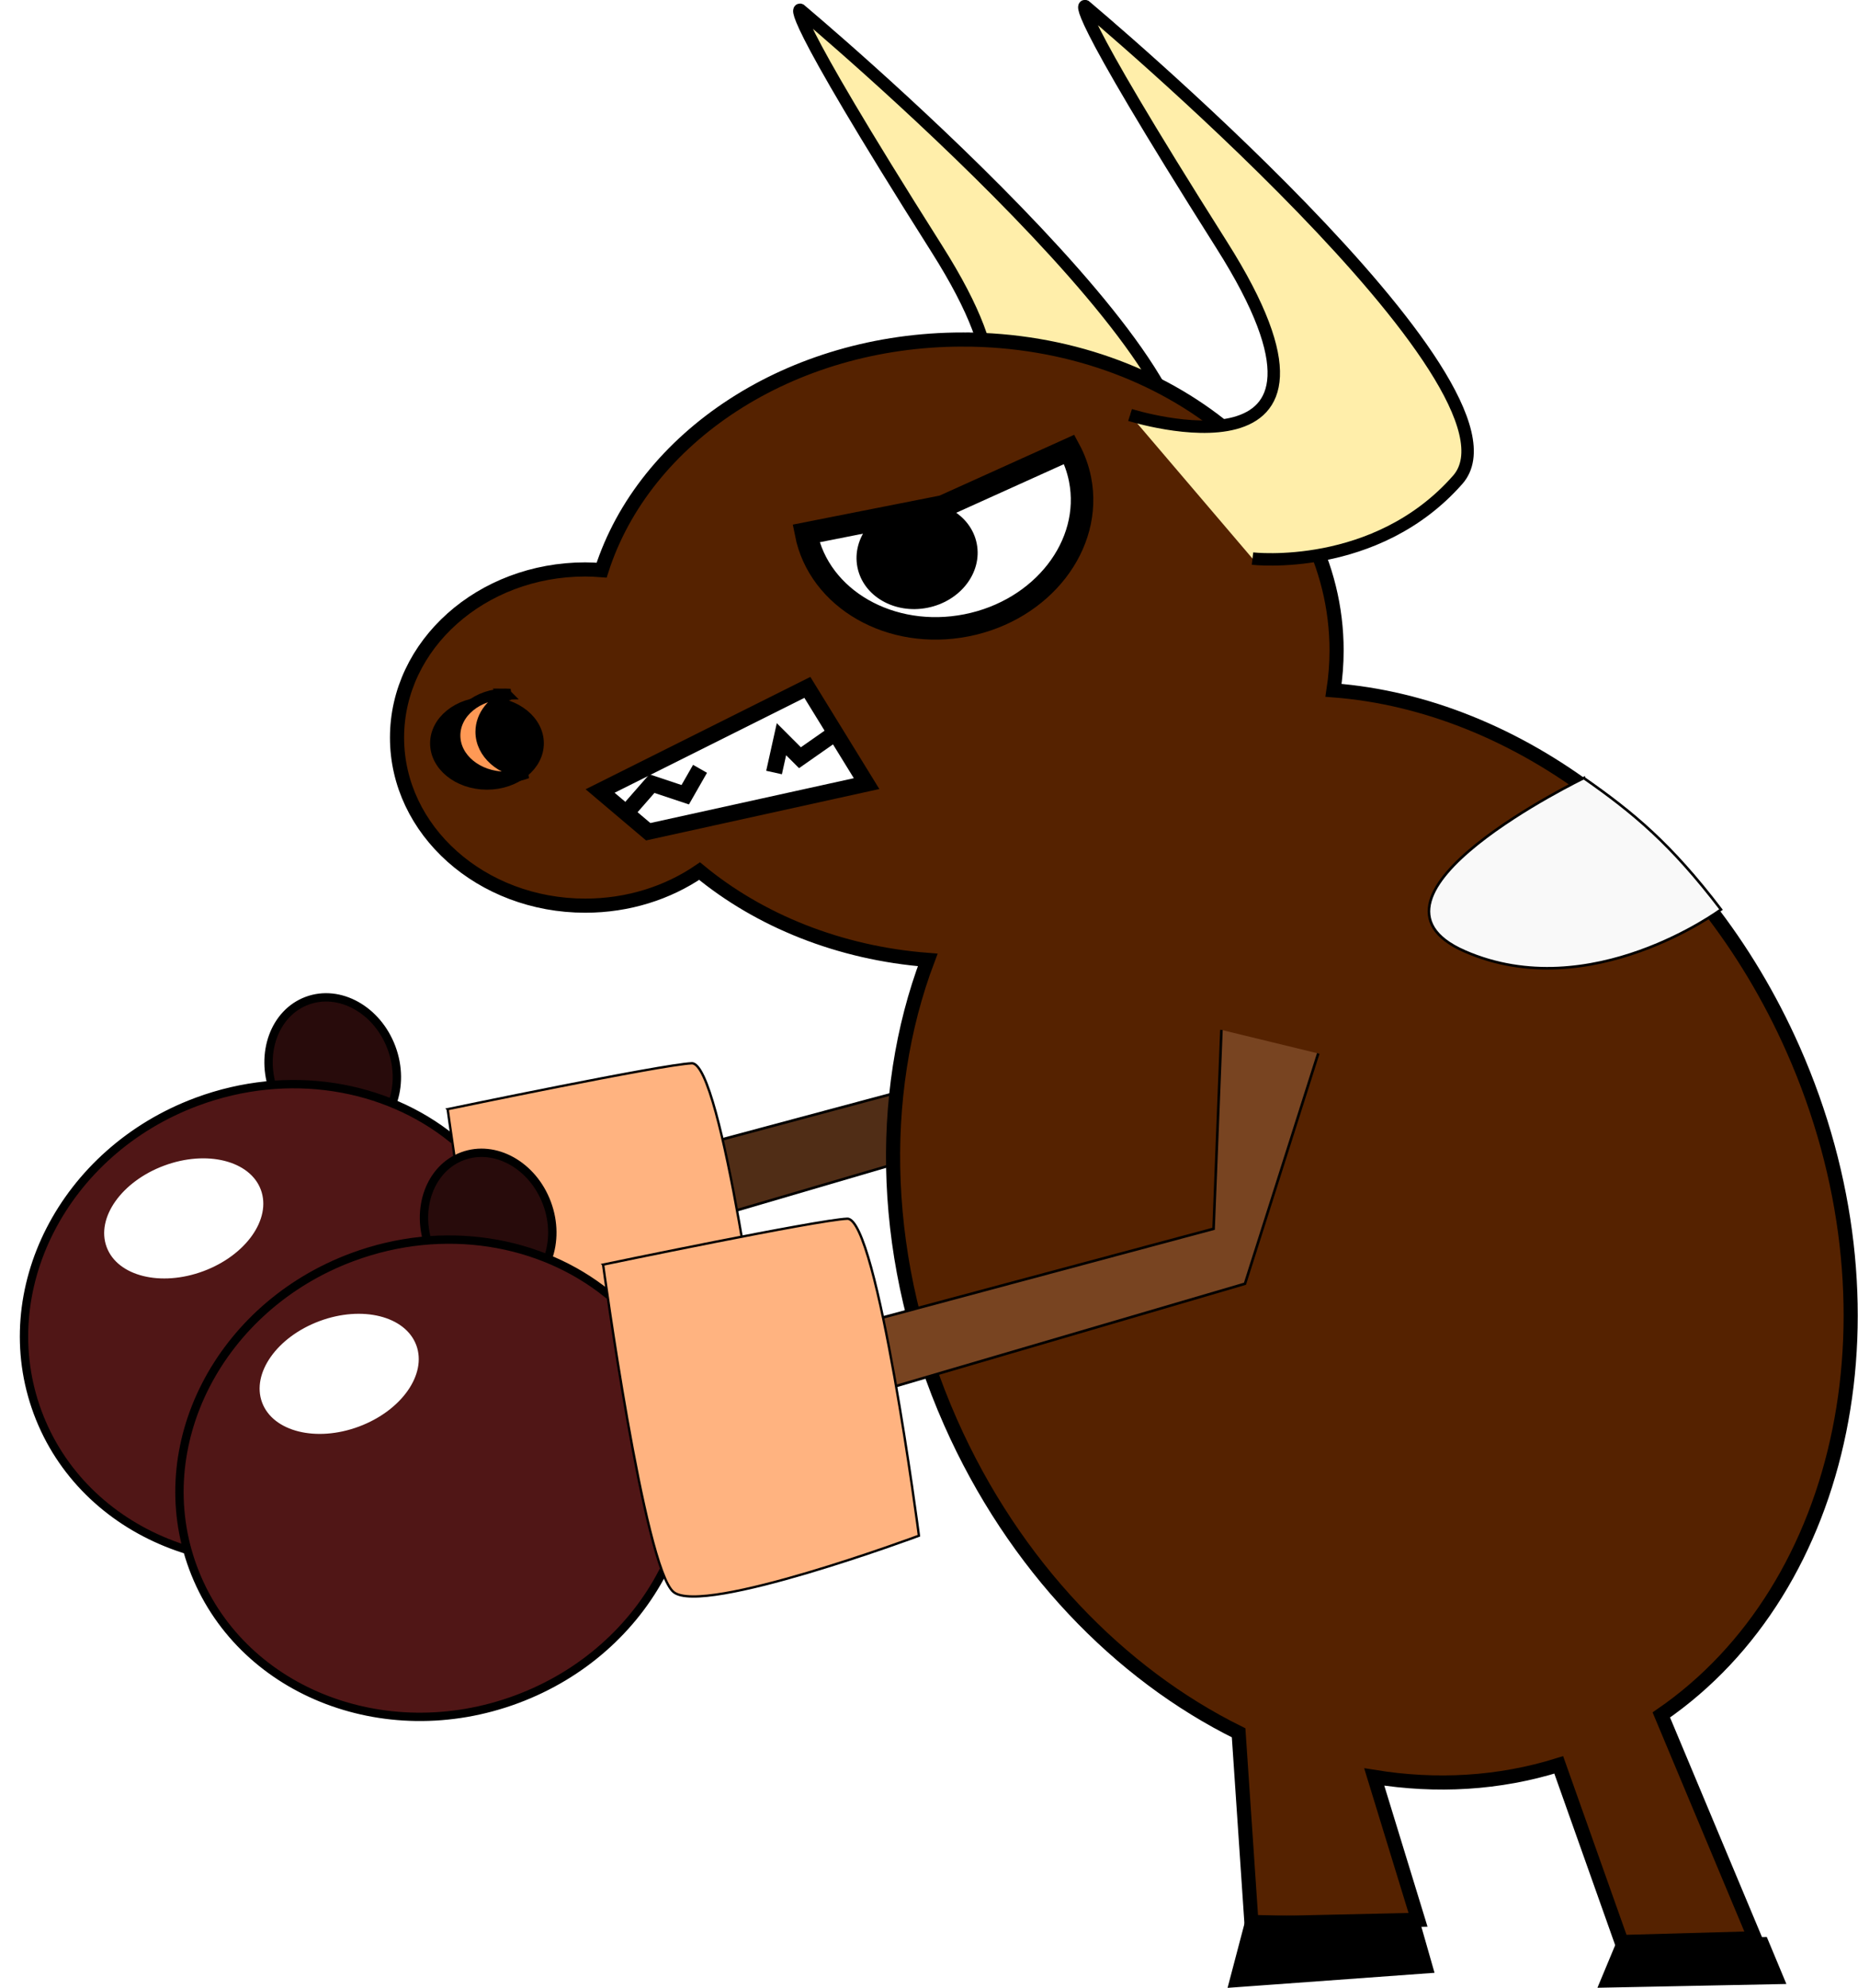 <?xml version="1.0" encoding="UTF-8" standalone="no"?>
<!-- Created with Inkscape (http://www.inkscape.org/) -->

<svg
   xmlns:dc="http://purl.org/dc/elements/1.1/"
   xmlns:cc="http://creativecommons.org/ns#"
   xmlns:rdf="http://www.w3.org/1999/02/22-rdf-syntax-ns#"
   xmlns:svg="http://www.w3.org/2000/svg"
   xmlns="http://www.w3.org/2000/svg"
   xmlns:sodipodi="http://sodipodi.sourceforge.net/DTD/sodipodi-0.dtd"
   xmlns:inkscape="http://www.inkscape.org/namespaces/inkscape"
   width="647.601"
   height="693.029"
   id="svg4517"
   version="1.1"
   inkscape:version="0.48.0 r9654"
   sodipodi:docname="New document 5">
  <defs
     id="defs4519">
    <filter
       color-interpolation-filters="sRGB"
       inkscape:collect="always"
       id="filter3959"
       x="-0.635"
       width="2.27"
       y="-0.557"
       height="2.114">
      <feGaussianBlur
         inkscape:collect="always"
         stdDeviation="22.985"
         id="feGaussianBlur3961" />
    </filter>
  </defs>
  <sodipodi:namedview
     id="base"
     pagecolor="#ffffff"
     bordercolor="#666666"
     borderopacity="1.0"
     inkscape:pageopacity="0.0"
     inkscape:pageshadow="2"
     inkscape:zoom="0.175"
     inkscape:cx="263.0941"
     inkscape:cy="389.15225"
     inkscape:document-units="px"
     inkscape:current-layer="layer1"
     showgrid="false"
     fit-margin-top="0"
     fit-margin-left="0"
     fit-margin-right="0"
     fit-margin-bottom="0"
     inkscape:window-width="444"
     inkscape:window-height="447"
     inkscape:window-x="20"
     inkscape:window-y="20"
     inkscape:window-maximized="0" />
  <g
     inkscape:label="Layer 1"
     inkscape:groupmode="layer"
     id="layer1"
     transform="translate(-33.34,-168.746)">
    <g
       id="g4317"
       transform="matrix(0.903,0,0,0.903,243.794,136.6)">
      <path
         style="fill:#502d16;stroke:#000000;stroke-width:1px;stroke-linecap:butt;stroke-linejoin:miter;stroke-opacity:1"
         d="m 255.772,362.23 -28.284,88.893 -192.939,56.569 0,-29.294 180.817,-48.487 3.03,-76.772"
         id="path4311"
         inkscape:connector-curvature="0"
         sodipodi:nodetypes="cccccc" />
      <g
         transform="matrix(-0.775,0.288,0.288,0.775,-1538.815,135.225)"
         id="g4301">
        <path
           sodipodi:type="arc"
           style="fill:#280b0b;fill-opacity:1;stroke:#000000;stroke-width:3.9;stroke-miterlimit:4;stroke-opacity:1;stroke-dasharray:none"
           id="path4303"
           sodipodi:cx="-1498.0563"
           sodipodi:cy="904.87988"
           sodipodi:rx="29.294424"
           sodipodi:ry="34.345188"
           d="m -1468.762,904.88 c 0,18.968 -13.116,34.345 -29.294,34.345 -16.179,0 -29.294,-15.377 -29.294,-34.345 0,-18.968 13.116,-34.345 29.294,-34.345 16.179,0 29.294,15.377 29.294,34.345 z"
           transform="translate(4.041,54.548)" />
        <path
           inkscape:connector-curvature="0"
           style="fill:#501616;fill-opacity:1;stroke:#000000;stroke-width:3.9;stroke-miterlimit:4;stroke-opacity:1;stroke-dasharray:none"
           d="m -1429.375,951.344 c -45.616,0 -85.29,23.272 -105.656,57.562 -78.542,13.652 -109.269,24.728 -99.406,85.875 10.101,62.63 101.036,66.672 119.219,46.469 0.507,-0.563 0.865,-0.965 1.344,-1.5 21.713,19.662 51.554,31.812 84.5,31.812 66.389,0 120.219,-49.283 120.219,-110.094 -1e-4,-60.81 -53.83,-110.125 -120.219,-110.125 z"
           id="path4305" />
        <path
           sodipodi:type="arc"
           style="fill:#ffffff;fill-opacity:1;stroke:none;filter:url(#filter3959)"
           id="path4307"
           sodipodi:cx="-1887.9751"
           sodipodi:cy="1144.286"
           sodipodi:rx="43.436558"
           sodipodi:ry="49.497475"
           d="m -1844.539,1144.286 c 0,27.337 -19.447,49.498 -43.437,49.498 -23.989,0 -43.437,-22.161 -43.437,-49.498 0,-27.337 19.447,-49.498 43.437,-49.498 23.989,0 43.437,22.161 43.437,49.498 z"
           transform="matrix(0.884,0,0,0.531,264.331,392.662)" />
        <path
           style="fill:#ffb380;stroke:#000000;stroke-width:1.094px;stroke-linecap:butt;stroke-linejoin:miter;stroke-opacity:1"
           d="m -1537.899,995.394 c 0,0 31.376,139.491 22.411,154.748 -8.965,15.257 -116.538,15.257 -116.538,15.257 0,0 -33.617,-146.03 -20.17,-150.389 13.447,-4.359 114.297,-19.616 114.297,-19.616 z"
           id="path4309"
           inkscape:connector-curvature="0" />
      </g>
      <path
         style="fill:#ffeeaa;stroke:#000000;stroke-width:4.8;stroke-linecap:butt;stroke-linejoin:miter;stroke-miterlimit:4;stroke-opacity:1;stroke-dasharray:none"
         d="m 93.129,197.211 c 0,0 96.008,30.218 35.425,-65.545 C 67.97,35.904 75.801,39.389 75.801,39.389 c 0,0 175.437,146.877 143.798,182.834 -31.639,35.957 -79.212,30.421 -79.212,30.421 z"
         id="path4091"
         inkscape:connector-curvature="0" />
      <path
         id="path4083"
         d="m 138.562,166.656 c -66.815,0 -122.991,37.762 -139.406,89.031 -2.08,-0.16 -4.187,-0.281 -6.312,-0.281 -40.13,0 -72.656,29.068 -72.656,64.906 0,35.838 32.526,64.875 72.656,64.875 16.596,0 31.891,-4.981 44.125,-13.344 23.074,19.032 53.83,31.631 88.062,34.281 -19.733,52.24 -18.322,117.157 8.812,178.469 24.5,55.359 65.271,97.174 111.188,119.875 L 250,778.062 314.281,776.656 297.375,721.5 c 23.934,3.89 48.12,2.577 71.219,-4.656 l 24.25,68.375 51.438,-1.438 L 408.188,697.562 C 479.654,648.414 502.957,539.837 459.062,440.656 423.173,359.562 352.427,307.506 281.656,302.062 c 0.778,-5.045 1.188,-10.185 1.188,-15.406 0,-66.274 -64.594,-120 -144.281,-120 z"
         style="fill:#552200;stroke:#000000;stroke-width:5.457;stroke-miterlimit:4;stroke-opacity:1;stroke-dasharray:none"
         inkscape:connector-curvature="0" />
      <path
         sodipodi:nodetypes="cscsc"
         inkscape:connector-curvature="0"
         id="path4089"
         d="m 203.129,195.783 c 0,0 96.008,30.218 35.425,-65.545 -60.583,-95.763 -52.752,-92.278 -52.752,-92.278 0,0 175.437,146.877 143.798,182.834 -31.639,35.957 -79.212,30.421 -79.212,30.421"
         style="fill:#ffeeaa;stroke:#000000;stroke-width:4.8;stroke-linecap:butt;stroke-linejoin:miter;stroke-miterlimit:4;stroke-opacity:1;stroke-dasharray:none" />
      <g
         id="g4125"
         transform="matrix(-1.397,0.276,0.276,1.397,-1190.018,468.385)">
        <path
           sodipodi:end="3.4043173"
           sodipodi:start="0"
           sodipodi:type="arc"
           style="fill:#ffffff;fill-opacity:1;stroke:#000000;stroke-width:6.1;stroke-miterlimit:4;stroke-opacity:1;stroke-dasharray:none"
           id="path4127"
           sodipodi:cx="-1260.7142"
           sodipodi:cy="145.21933"
           sodipodi:rx="37.857143"
           sodipodi:ry="32.857143"
           d="m -1222.857,145.219 c 0,18.146 -16.949,32.857 -37.857,32.857 -20.908,0 -37.857,-14.711 -37.857,-32.857 0,-2.882 0.437,-5.751 1.299,-8.533 l 36.558,8.533 z"
           transform="translate(318.368,-128.918)" />
        <path
           transform="matrix(0.403,0,0,0.403,-424.803,-30.551)"
           d="m -1222.857,145.219 c 0,18.146 -16.949,32.857 -37.857,32.857 -20.908,0 -37.857,-14.711 -37.857,-32.857 0,-18.146 16.949,-32.857 37.857,-32.857 20.908,0 37.857,14.711 37.857,32.857 z"
           sodipodi:ry="32.857143"
           sodipodi:rx="37.857143"
           sodipodi:cy="145.21933"
           sodipodi:cx="-1260.7142"
           id="path4129"
           style="fill:#000000;fill-opacity:1;stroke:#000000;stroke-width:6.1;stroke-miterlimit:4;stroke-opacity:1;stroke-dasharray:none"
           sodipodi:type="arc" />
      </g>
      <path
         transform="matrix(0.98,0,0,0.774,460.302,3.907)"
         d="m -495.714,411.648 c 0,11.44 -8.954,20.714 -20,20.714 -11.046,0 -20,-9.274 -20,-20.714 0,-11.44 8.954,-20.714 20,-20.714 11.046,0 20,9.274 20,20.714 z"
         sodipodi:ry="20.714285"
         sodipodi:rx="20"
         sodipodi:cy="411.64789"
         sodipodi:cx="-515.71429"
         id="path4168"
         style="fill:#000000;fill-opacity:1;stroke:#000000;stroke-width:4.8;stroke-miterlimit:4;stroke-opacity:1;stroke-dasharray:none"
         sodipodi:type="arc" />
      <path
         inkscape:connector-curvature="0"
         id="path4179"
         d="m -37.862,303.478 c -10.823,0 -19.594,7.181 -19.594,16.031 0,8.85 8.771,16.031 19.594,16.031 2.953,0 5.739,-0.575 8.25,-1.531 -10,-0.726 -17.844,-7.571 -17.844,-15.938 0,-6.435 4.651,-11.951 11.344,-14.5 -0.579,-0.042 -1.158,-0.094 -1.75,-0.094 z"
         style="fill:#ff9955;fill-opacity:1;stroke:#000000;stroke-width:4.179;stroke-miterlimit:4;stroke-opacity:1;stroke-dasharray:none" />
      <g
         transform="translate(217.143,-247.143)"
         id="g4198">
        <path
           style="fill:#ffffff;stroke:#000000;stroke-width:6.2;stroke-linecap:butt;stroke-linejoin:miter;stroke-miterlimit:4;stroke-opacity:1;stroke-dasharray:none"
           d="m -218.571,588.076 80,-40 22.857,37.143 L -200,603.791 z"
           id="path4184"
           inkscape:connector-curvature="0" />
        <path
           style="fill:none;stroke:#000000;stroke-width:6.2;stroke-linecap:butt;stroke-linejoin:miter;stroke-miterlimit:4;stroke-opacity:1;stroke-dasharray:none"
           d="m -208.571,596.648 10,-11.429 12.857,4.286 5.714,-10"
           id="path4186"
           inkscape:connector-curvature="0" />
        <path
           style="fill:none;stroke:#000000;stroke-width:6.2;stroke-linecap:butt;stroke-linejoin:miter;stroke-miterlimit:4;stroke-opacity:1;stroke-dasharray:none"
           d="m -127.143,565.219 -14.286,10 -7.143,-7.143 -2.857,12.857"
           id="path4188"
           inkscape:connector-curvature="0" />
      </g>
      <path
         sodipodi:nodetypes="cccccc"
         inkscape:connector-curvature="0"
         id="path4203"
         d="m 275.772,442.23 -28.284,88.893 -192.939,56.569 0,-29.294 180.817,-48.487 3.03,-76.772"
         style="fill:#784421;stroke:#000000;stroke-width:1px;stroke-linecap:butt;stroke-linejoin:miter;stroke-opacity:1" />
      <path
         sodipodi:nodetypes="cscc"
         inkscape:connector-curvature="0"
         id="path4205"
         d="m 378.277,335.929 c 0,0 -94.424,45.691 -45.937,66.905 48.487,21.213 98.883,-16.162 98.883,-16.162 -19.434,-25.485 -33.869,-37.4 -52.946,-50.742 z"
         style="fill:#f9f9f9;stroke:#000000;stroke-width:1px;stroke-linecap:butt;stroke-linejoin:miter;stroke-opacity:1" />
      <g
         id="g4261"
         transform="matrix(-0.775,0.288,0.288,0.775,-1478.815,195.225)">
        <path
           transform="translate(4.041,54.548)"
           d="m -1468.762,904.88 c 0,18.968 -13.116,34.345 -29.294,34.345 -16.179,0 -29.294,-15.377 -29.294,-34.345 0,-18.968 13.116,-34.345 29.294,-34.345 16.179,0 29.294,15.377 29.294,34.345 z"
           sodipodi:ry="34.345188"
           sodipodi:rx="29.294424"
           sodipodi:cy="904.87988"
           sodipodi:cx="-1498.0563"
           id="path4263"
           style="fill:#280b0b;fill-opacity:1;stroke:#000000;stroke-width:3.9;stroke-miterlimit:4;stroke-opacity:1;stroke-dasharray:none"
           sodipodi:type="arc" />
        <path
           id="path4265"
           d="m -1429.375,951.344 c -45.616,0 -85.29,23.272 -105.656,57.562 -78.542,13.652 -109.269,24.728 -99.406,85.875 10.101,62.63 101.036,66.672 119.219,46.469 0.507,-0.563 0.865,-0.965 1.344,-1.5 21.713,19.662 51.554,31.812 84.5,31.812 66.389,0 120.219,-49.283 120.219,-110.094 -1e-4,-60.81 -53.83,-110.125 -120.219,-110.125 z"
           style="fill:#501616;fill-opacity:1;stroke:#000000;stroke-width:3.9;stroke-miterlimit:4;stroke-opacity:1;stroke-dasharray:none"
           inkscape:connector-curvature="0" />
        <path
           transform="matrix(0.884,0,0,0.531,264.331,392.662)"
           d="m -1844.539,1144.286 c 0,27.337 -19.447,49.498 -43.437,49.498 -23.989,0 -43.437,-22.161 -43.437,-49.498 0,-27.337 19.447,-49.498 43.437,-49.498 23.989,0 43.437,22.161 43.437,49.498 z"
           sodipodi:ry="49.497475"
           sodipodi:rx="43.436558"
           sodipodi:cy="1144.286"
           sodipodi:cx="-1887.9751"
           id="path4267"
           style="fill:#ffffff;fill-opacity:1;stroke:none;filter:url(#filter3959)"
           sodipodi:type="arc" />
        <path
           inkscape:connector-curvature="0"
           id="path4269"
           d="m -1537.899,995.394 c 0,0 31.376,139.491 22.411,154.748 -8.965,15.257 -116.538,15.257 -116.538,15.257 0,0 -33.617,-146.03 -20.17,-150.389 13.447,-4.359 114.297,-19.616 114.297,-19.616 z"
           style="fill:#ffb380;stroke:#000000;stroke-width:1.094px;stroke-linecap:butt;stroke-linejoin:miter;stroke-opacity:1" />
      </g>
      <path
         inkscape:connector-curvature="0"
         id="path4313"
         d="M 248.571,775.219 241.429,802.362 320,796.648 l -5.714,-20 z"
         style="fill:#000000;stroke:#000000;stroke-width:1px;stroke-linecap:butt;stroke-linejoin:miter;stroke-opacity:1" />
      <path
         sodipodi:nodetypes="ccccc"
         inkscape:connector-curvature="0"
         id="path4315"
         d="m 391.429,785.219 -7.143,17.143 71.429,-1.429 -7.143,-17.143 z"
         style="fill:#000000;stroke:#000000;stroke-width:1px;stroke-linecap:butt;stroke-linejoin:miter;stroke-opacity:1" />
    </g>
  </g>
</svg>
